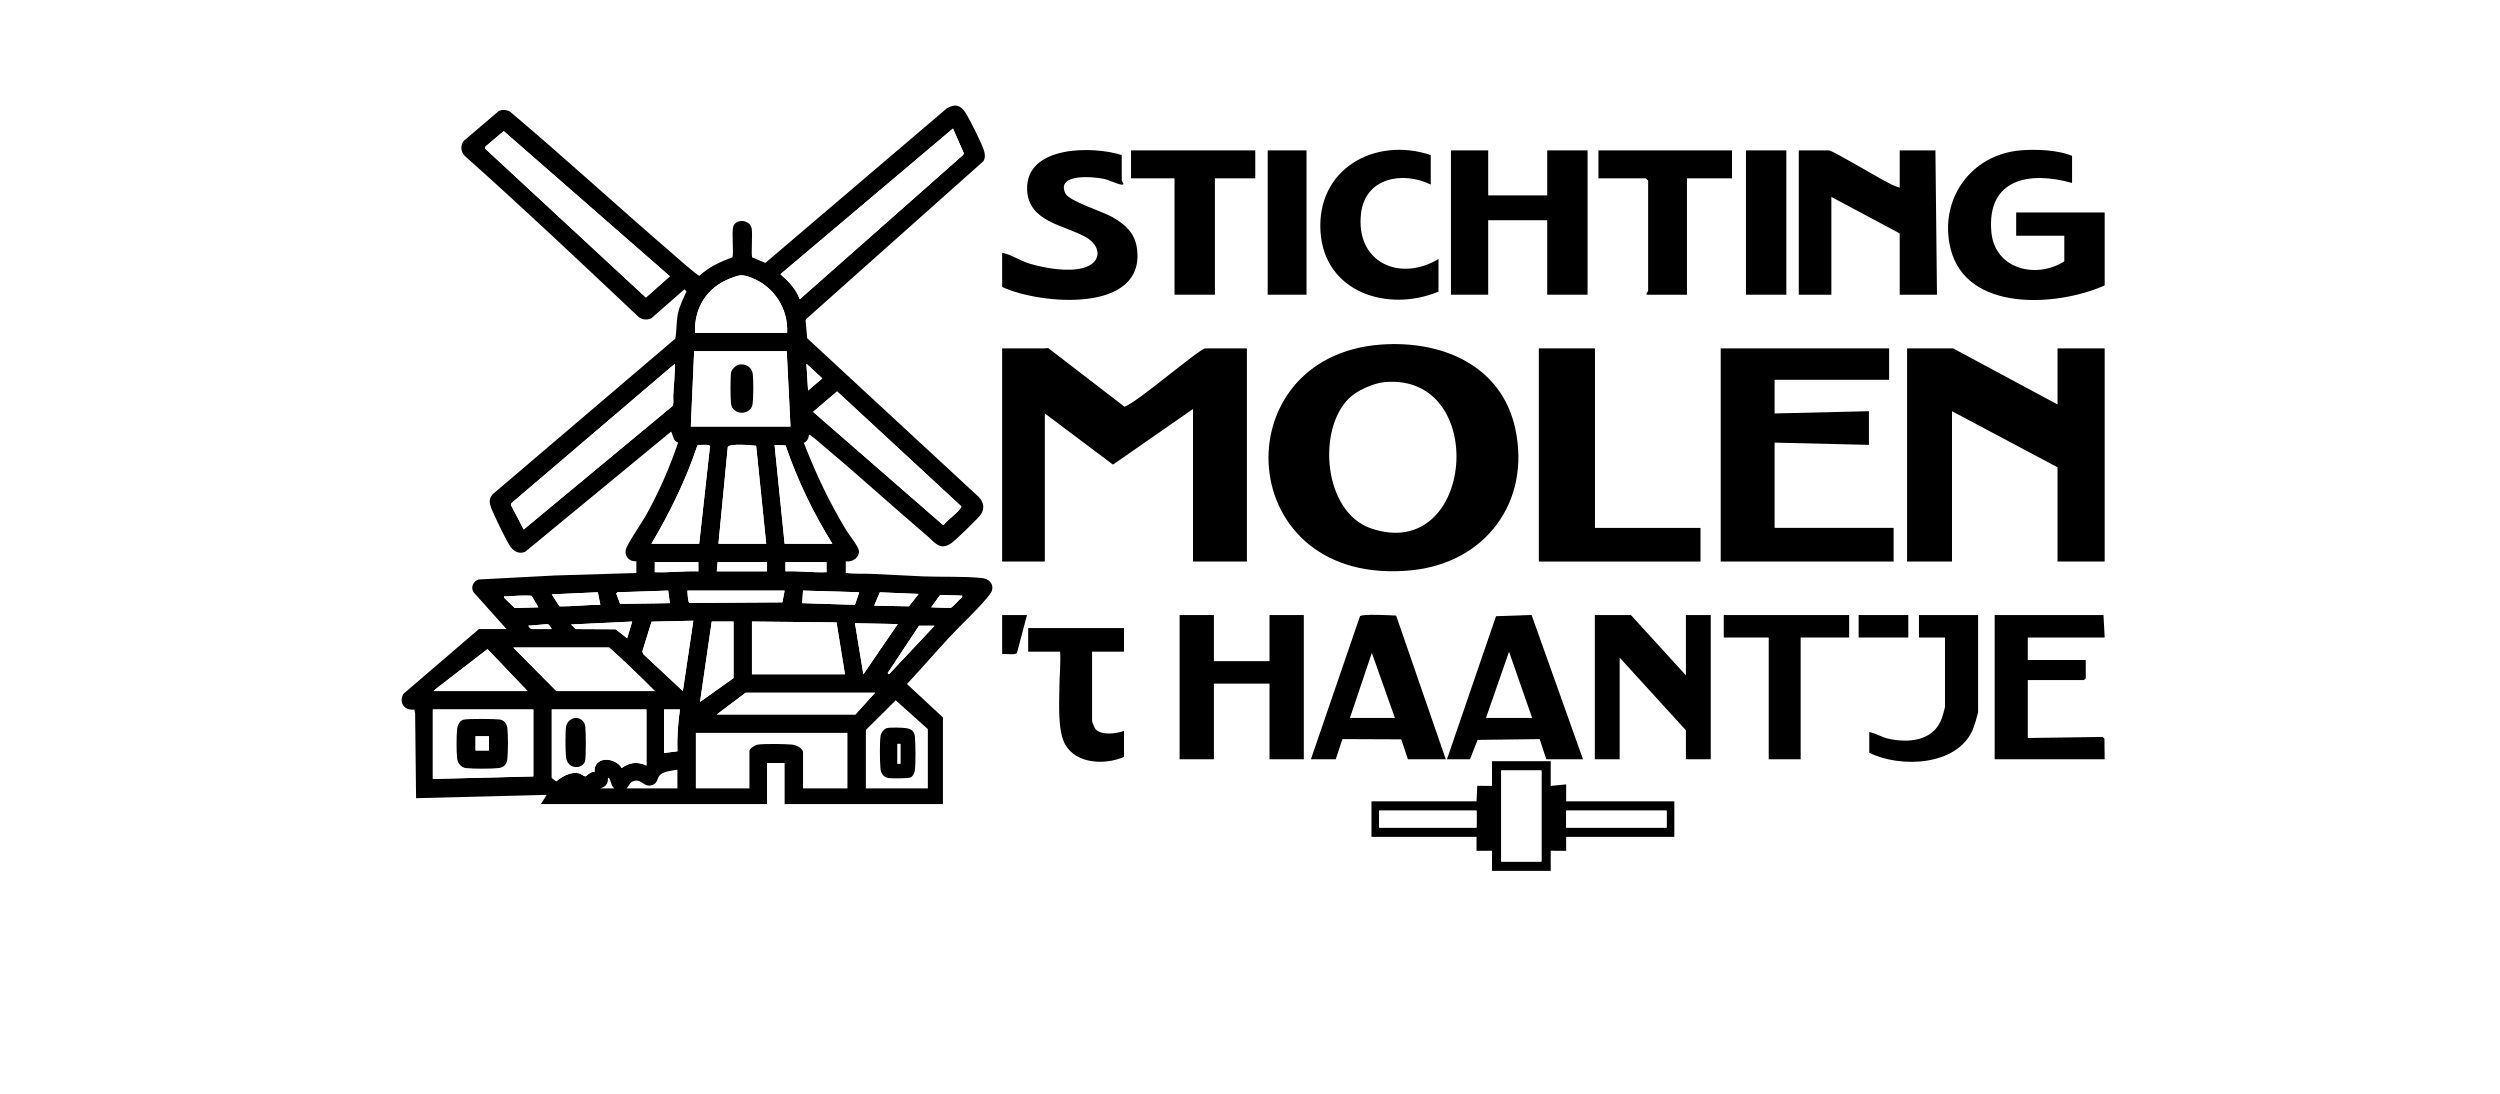 <?xml version="1.0" encoding="UTF-8"?>
<svg width="416px" height="182px" viewBox="0 0 416 182" version="1.1" xmlns="http://www.w3.org/2000/svg" xmlns:xlink="http://www.w3.org/1999/xlink">
    <title>Artboard</title>
    <defs>
        <filter x="-10.7%" y="-19.2%" width="121.4%" height="149.0%" filterUnits="objectBoundingBox" id="filter-1">
            <feOffset dx="0" dy="8" in="SourceAlpha" result="shadowOffsetOuter1"></feOffset>
            <feGaussianBlur stdDeviation="11" in="shadowOffsetOuter1" result="shadowBlurOuter1"></feGaussianBlur>
            <feColorMatrix values="0 0 0 0 0   0 0 0 0 0   0 0 0 0 0  0 0 0 0.5 0" type="matrix" in="shadowBlurOuter1" result="shadowMatrixOuter1"></feColorMatrix>
            <feMerge>
                <feMergeNode in="shadowMatrixOuter1"></feMergeNode>
                <feMergeNode in="SourceGraphic"></feMergeNode>
            </feMerge>
        </filter>
    </defs>
    <g id="Artboard" stroke="none" stroke-width="1" fill="none" fill-rule="evenodd">
        <g id="logo-copy" filter="url(#filter-1)" transform="translate(35, 0)">
            <rect id="Rectangle" fill="#FFFFFF" x="0" y="0" width="346.532" height="151"></rect>
            <g id="Group-77" transform="translate(31.835, 9.569)">
                <g id="Group-76" transform="translate(0, -0)">
                    <path d="M85.404,105.007 C85.522,106.298 85.551,109.331 85.4,110.589 C85.349,111.017 85.076,111.628 84.665,111.804 C84.263,111.976 81.549,111.982 81.015,111.9 C80.169,111.77 79.753,111.113 79.675,110.314 C79.566,109.185 79.527,105.948 79.692,104.884 C79.768,104.39 80.247,103.695 80.757,103.581 C81.325,103.454 83.278,103.498 83.897,103.588 C84.795,103.719 85.318,104.072 85.404,105.007 L85.404,105.007 Z M77.245,103.896 L77.245,113.619 L87.559,113.619 L87.559,103.757 L82.213,98.962 L77.245,103.896 Z" id="Fill-1" fill="#FFFFFF"></path>
                    <path d="M42.839,111.577 C42.475,112.099 42.562,112.721 41.785,113.029 C40.402,113.577 40.037,112.168 38.858,112.33 C37.924,112.458 37.886,113.186 37.436,113.619 L45.886,113.619 L45.886,110.512 C44.982,110.667 43.409,110.76 42.839,111.577" id="Fill-3" fill="#FFFFFF"></path>
                    <polygon id="Fill-5" fill="#FFFFFF" points="82.47 109.541 83.027 109.541 83.027 106.198 82.47 106.198"></polygon>
                    <path d="M34.986,113.118 C34.916,112.991 34.586,111.557 34.318,111.905 C34.382,112.894 33.916,113.353 33.052,113.619 L35.386,113.619 C35.23,113.482 35.093,113.314 34.986,113.118" id="Fill-7" fill="#FFFFFF"></path>
                    <path d="M48.952,113.619 L57.872,113.619 L57.872,107.378 C57.872,107.004 58.819,106.402 59.205,106.343 C60.356,106.165 63.686,106.219 64.916,106.328 C65.583,106.387 66.792,106.894 66.792,107.657 L66.792,113.619 L74.179,113.619 L74.179,104.384 L48.952,104.384 L48.952,113.619 Z" id="Fill-8" fill="#FFFFFF"></path>
                    <path d="M93.066,81.959 C92.899,82.177 91.511,83.557 91.364,83.6 L88.117,83.489 L89.607,81.428 L93.273,81.541 C93.336,81.782 93.173,81.82 93.066,81.959 L93.066,81.959 Z M81.08,94.636 L80.871,94.427 L86.096,86.555 L88.674,86.555 L81.08,94.636 Z M87.559,103.757 L87.559,113.619 L77.245,113.619 L77.245,103.896 L82.213,98.962 L87.559,103.757 Z M52.437,101.319 L57.245,97.698 L78.779,97.698 L75.503,101.319 L52.437,101.319 Z M74.179,113.619 L66.792,113.619 L66.792,107.657 C66.792,106.894 65.583,106.387 64.916,106.328 C63.687,106.22 60.356,106.165 59.205,106.343 C58.819,106.402 57.872,107.004 57.872,107.378 L57.872,113.619 L48.952,113.619 L48.952,104.384 L74.179,104.384 L74.179,113.619 Z M55.224,85.858 L55.224,95.26 L49.65,99.23 L51.6,85.858 L55.224,85.858 Z M47.9,82.759 C47.629,82.71 47.563,81.055 47.558,80.705 L63.726,80.705 L63.354,82.66 L47.9,82.759 Z M46.792,97.418 L40.233,91.297 L40.053,90.84 L41.583,85.876 L48.534,85.719 L46.792,97.418 Z M45.887,107.449 L43.656,107.727 L43.656,100.483 L46.304,100.483 C45.985,102.793 45.799,105.111 45.887,107.449 L45.887,107.449 Z M45.886,113.619 L37.436,113.619 C37.886,113.186 37.924,112.458 38.858,112.33 C40.037,112.168 40.402,113.577 41.785,113.029 C42.562,112.721 42.475,112.099 42.839,111.577 C43.409,110.76 44.982,110.667 45.886,110.512 L45.886,113.619 Z M32.081,110.925 C31.471,110.685 30.81,111.565 30.604,111.605 C30.369,111.651 29.799,111.168 29.478,111.101 C28.153,110.825 26.716,111.599 25.747,112.435 C25.695,112.435 24.979,111.892 24.979,111.836 L24.979,100.483 L40.729,100.483 L40.729,109.816 C39.308,109.126 37.865,109.279 36.621,110.234 C35.517,108.382 31.947,108.174 32.081,110.925 L32.081,110.925 Z M33.052,113.619 C33.915,113.353 34.382,112.894 34.318,111.905 C34.586,111.557 34.917,112.99 34.986,113.118 C35.093,113.314 35.23,113.482 35.386,113.619 L33.052,113.619 Z M18.568,90.176 L34.526,90.176 C37.14,92.501 39.654,94.943 42.123,97.419 L25.746,97.419 L18.568,90.176 Z M21.913,111.627 L5.188,112.044 L5.188,100.483 L21.913,100.483 L21.913,111.627 Z M5.616,97.127 L14.282,90.443 L20.947,97.419 L5.327,97.419 L5.616,97.127 Z M17.036,81.887 C16.978,81.573 17.172,81.693 17.38,81.679 C18.791,81.585 20.198,81.48 21.612,81.563 L22.749,83.489 L18.805,83.601 L17.036,81.887 Z M24.979,87.112 L21.564,87.112 C21.527,87.112 21.111,86.682 21.077,86.556 L24.223,86.287 C24.571,86.305 24.786,86.844 24.979,87.112 L24.979,87.112 Z M32.645,80.985 L33.062,83.072 C30.79,83.061 28.521,83.358 26.261,83.322 L24.98,81.331 L32.645,80.985 Z M38.359,85.859 L37.521,88.644 L35.613,87.141 L28.954,87.109 L28.186,86.345 L38.359,85.859 Z M35.916,80.98 L44.351,80.706 L44.631,82.793 L36.358,82.921 L35.711,81.19 L35.916,80.98 Z M49.371,77.502 C46.945,77.417 44.55,77.737 42.122,77.641 L42.123,75.969 L49.37,75.969 L49.371,77.502 Z M49.215,56.551 L49.434,56.459 C49.79,56.545 51.208,56.278 51.305,56.688 L49.509,72.904 L41.565,72.904 C44.633,67.732 47.306,62.272 49.215,56.551 L49.215,56.551 Z M52.715,72.904 L54.267,56.835 C54.482,56.177 58.25,56.523 58.986,56.609 L60.66,72.904 L52.715,72.904 Z M60.799,75.969 L60.799,77.501 L52.437,77.501 L52.576,75.969 L60.799,75.969 Z M48.673,40.868 L64.074,40.868 L64.702,53.404 L48.116,53.404 L48.673,40.868 Z M54.63,28.783 C56.244,28.148 56.648,28.031 58.288,28.683 C61.982,30.151 64.34,33.811 64.145,37.805 L48.812,37.805 C48.679,33.645 50.752,30.309 54.63,28.783 L54.63,28.783 Z M91.739,3.818 L93.546,7.934 L93.425,8.213 L66.237,32.232 C65.653,30.518 64.356,29.223 63.029,28.056 L91.739,3.818 Z M71.67,72.904 L63.726,72.904 L62.053,56.468 L63.881,56.551 C65.832,62.275 68.483,67.778 71.67,72.904 L71.67,72.904 Z M63.865,77.502 L63.865,75.969 L70.695,75.969 L70.695,77.641 C68.407,77.735 66.152,77.413 63.865,77.502 L63.865,77.502 Z M72.366,85.999 L73.761,94.633 L58.29,94.633 L58.29,85.858 L72.366,85.999 Z M76.13,80.985 L75.432,83.073 L66.652,82.795 L66.792,80.704 L76.13,80.985 Z M82.542,86.278 L76.829,94.633 L75.434,86.138 L82.542,86.278 Z M79.565,80.994 L86.026,81.263 L84.395,83.322 L78.639,83.211 L79.565,80.994 Z M45.06,50.002 L20.31,70.534 L18.204,66.497 L18.277,66.146 L45.466,42.958 C45.463,44.7 45.311,46.457 45.19,48.182 C45.155,48.687 45.32,49.645 45.06,50.002 L45.06,50.002 Z M40.639,31.942 L13.892,7.16 L13.96,6.806 L16.984,4.245 L44.628,28.402 L40.639,31.942 Z M69.995,45.395 L67.63,47.415 L67.351,42.958 L69.995,45.395 Z M93.073,66.638 C93.203,66.8 93.088,66.866 93.003,66.989 C92.37,67.909 90.86,68.895 90.138,69.834 L68.467,50.967 L72.456,47.564 L93.073,66.638 Z M96.547,78.617 C93.434,78.303 89.949,78.463 86.787,78.342 C83.917,78.233 81.019,78.033 78.15,77.92 C76.73,77.865 75.316,77.956 73.901,77.78 L73.901,75.83 C74.958,76.045 76.267,75.177 76.075,74.016 C75.959,73.309 74.446,71.429 73.982,70.664 C71.165,66.022 68.887,61.19 66.927,56.124 C67.459,55.884 67.726,55.377 67.769,54.797 C67.984,54.738 68.001,54.858 68.117,54.936 C68.869,55.443 69.826,56.341 70.558,56.954 C76.262,61.726 81.755,66.76 87.422,71.579 C88.686,72.655 89.543,74.133 91.453,72.826 C92.15,72.349 95.733,68.874 96.274,68.172 C97.087,67.116 96.889,66.028 95.998,65.098 L67.482,38.717 L67.213,35.787 L67.34,35.496 L96.817,9.238 C97.136,8.657 97.078,8.112 96.905,7.501 C96.583,6.371 94.574,2.42 93.903,1.308 C93.092,-0.038 92.12,-0.398 90.696,0.475 L60.516,26.181 L58.354,25.274 C58.087,24.878 58.452,21.314 58.23,20.383 C57.879,18.91 55.497,18.756 55.145,20.244 C54.919,21.199 55.293,24.866 55.021,25.274 C53.021,25.966 51.119,26.854 49.56,28.318 C49.263,28.37 45.462,24.981 44.908,24.504 C35.883,16.728 27.102,8.662 17.996,0.977 C17.447,0.699 16.712,0.623 16.151,0.914 L10.282,5.914 C9.753,6.746 9.828,7.627 10.477,8.351 C20.319,17.12 29.888,26.183 39.484,35.218 C40.089,35.662 40.916,35.727 41.573,35.374 L47.053,30.569 L47.396,30.929 C46.832,32.188 46.213,33.359 45.951,34.735 C45.691,36.093 45.782,37.424 45.537,38.779 L15.217,64.611 C14.468,65.415 14.572,66.059 14.92,67.009 C15.295,68.036 17.586,72.773 18.173,73.508 C18.773,74.257 19.611,74.643 20.547,74.254 L44.84,54.243 C45.209,54.907 45.131,55.795 46.006,56.072 C44.601,60.243 42.768,64.396 40.613,68.262 C39.981,69.396 37.403,73.109 37.275,73.985 C37.11,75.107 37.95,75.911 39.056,75.83 L39.056,77.78 L25.461,78.192 L12.752,78.862 C11.899,79.197 11.46,80.148 11.962,80.969 L17.453,87.112 L12.846,87.112 L0.293,97.889 C-0.496,99.271 0.376,100.72 2.107,100.498 L2.244,101.126 L2.399,115.249 L24.142,114.692 L23.167,116.223 L24.657,116.223 L26.582,116.223 L45.886,116.223 L46.304,116.223 L47.89,116.223 L48.952,116.223 L57.872,116.223 L60.66,116.223 L60.799,116.223 L60.799,109.398 L63.726,109.398 L63.726,116.223 L65.157,116.223 L66.792,116.223 L67.35,116.223 L89.254,116.223 L90.068,116.223 L90.068,101.807 L84.084,96.253 C86.464,93.704 88.747,91.064 91.112,88.503 C93.078,86.373 95.481,84.211 97.312,82.024 C97.574,81.712 98.127,81.069 98.225,80.709 C98.554,79.509 97.675,78.731 96.547,78.617 L96.547,78.617 Z" id="Fill-9" fill="#000000"></path>
                    <path d="M66.237,32.232 L93.425,8.213 L93.546,7.934 L91.739,3.818 L63.029,28.056 C64.356,29.223 65.653,30.518 66.237,32.232" id="Fill-10" fill="#FFFFFF"></path>
                    <polygon id="Fill-11" fill="#FFFFFF" points="13.96 6.806 13.892 7.16 40.639 31.942 44.628 28.402 16.984 4.245"></polygon>
                    <path d="M58.368,49.79 C57.996,51.573 55.047,51.606 54.803,49.577 C54.703,48.754 54.674,45.021 54.835,44.31 C54.923,43.92 55.634,43.216 56.019,43.127 C57.176,42.861 58.287,43.483 58.433,44.696 C58.546,45.635 58.55,48.915 58.368,49.79 L58.368,49.79 Z M64.075,40.868 L48.673,40.868 L48.116,53.404 L64.701,53.404 L64.075,40.868 Z" id="Fill-12" fill="#FFFFFF"></path>
                    <path d="M45.466,42.958 L18.277,66.146 L18.204,66.497 L20.31,70.534 L45.06,50.002 C45.32,49.645 45.155,48.687 45.19,48.182 C45.311,46.457 45.463,44.701 45.466,42.958" id="Fill-13" fill="#FFFFFF"></path>
                    <path d="M90.138,69.834 C90.861,68.895 92.371,67.909 93.003,66.989 C93.088,66.866 93.203,66.8 93.073,66.638 L72.455,47.564 L68.467,50.967 L90.138,69.834 Z" id="Fill-14" fill="#FFFFFF"></path>
                    <path d="M30.525,109.02 C30.193,110.501 27.53,110.549 27.343,108.359 C27.25,107.262 27.198,104.24 27.381,103.233 C27.499,102.586 28.184,101.964 28.844,101.907 C29.75,101.829 30.451,102.45 30.557,103.336 C30.663,104.214 30.695,108.262 30.525,109.02 M40.729,109.816 L40.729,100.483 L24.979,100.483 L24.979,111.836 C24.979,111.892 25.695,112.435 25.747,112.435 C26.716,111.599 28.153,110.825 29.478,111.101 C29.799,111.168 30.369,111.651 30.605,111.605 C30.81,111.565 31.471,110.685 32.081,110.924 C31.947,108.174 35.517,108.382 36.621,110.234 C37.865,109.279 39.308,109.126 40.729,109.816" id="Fill-15" fill="#FFFFFF"></path>
                    <polygon id="Fill-16" fill="#FFFFFF" points="58.29 94.633 73.761 94.633 72.366 85.999 58.29 85.858"></polygon>
                    <path d="M9.229,103.756 C9.298,103.143 9.637,102.334 10.304,102.184 C11.094,102.007 15.352,102.043 16.271,102.152 C17.055,102.245 17.505,102.85 17.592,103.618 C17.725,104.791 17.709,107.445 17.597,108.637 C17.512,109.549 17.102,110.12 16.132,110.237 C15.003,110.373 11.821,110.371 10.69,110.237 C9.895,110.143 9.318,109.413 9.23,108.632 C9.106,107.542 9.107,104.848 9.229,103.756 L9.229,103.756 Z M5.188,112.044 L21.913,111.627 L21.913,100.484 L5.188,100.484 L5.188,112.044 Z" id="Fill-17" fill="#FFFFFF"></path>
                    <path d="M42.122,97.419 C39.654,94.942 37.14,92.501 34.526,90.176 L18.568,90.176 L25.746,97.419 L42.122,97.419 Z" id="Fill-18" fill="#FFFFFF"></path>
                    <path d="M64.145,37.805 C64.34,33.811 61.982,30.151 58.288,28.683 C56.648,28.031 56.244,28.148 54.63,28.783 C50.753,30.309 48.679,33.645 48.812,37.805 L64.145,37.805 Z" id="Fill-19" fill="#FFFFFF"></path>
                    <path d="M54.267,56.835 L52.715,72.905 L60.66,72.905 L58.986,56.609 C58.25,56.523 54.482,56.177 54.267,56.835" id="Fill-20" fill="#FFFFFF"></path>
                    <polygon id="Fill-21" fill="#FFFFFF" points="57.245 97.698 52.436 101.319 75.503 101.319 78.779 97.698"></polygon>
                    <path d="M51.305,56.688 C51.208,56.278 49.79,56.546 49.434,56.459 L49.215,56.551 C47.306,62.272 44.633,67.732 41.565,72.905 L49.51,72.905 L51.305,56.688 Z" id="Fill-22" fill="#FFFFFF"></path>
                    <path d="M62.053,56.468 L63.726,72.905 L71.67,72.905 C68.483,67.778 65.832,62.275 63.881,56.551 L62.053,56.468 Z" id="Fill-23" fill="#FFFFFF"></path>
                    <polygon id="Fill-24" fill="#FFFFFF" points="14.282 90.443 5.616 97.127 5.327 97.419 20.947 97.419"></polygon>
                    <polygon id="Fill-25" fill="#FFFFFF" points="40.053 90.84 40.233 91.297 46.792 97.418 48.534 85.719 41.583 85.876"></polygon>
                    <polygon id="Fill-26" fill="#FFFFFF" points="55.224 95.26 55.224 85.858 51.6 85.858 49.65 99.23"></polygon>
                    <path d="M63.726,80.705 L47.558,80.705 C47.563,81.054 47.629,82.71 47.901,82.76 L63.354,82.66 L63.726,80.705 Z" id="Fill-27" fill="#FFFFFF"></path>
                    <polygon id="Fill-28" fill="#FFFFFF" points="76.829 94.633 82.542 86.278 75.434 86.138"></polygon>
                    <polygon id="Fill-29" fill="#FFFFFF" points="66.652 82.795 75.432 83.073 76.13 80.985 66.791 80.704"></polygon>
                    <polygon id="Fill-30" fill="#FFFFFF" points="44.631 82.793 44.351 80.706 35.916 80.98 35.711 81.19 36.358 82.921"></polygon>
                    <path d="M43.656,107.727 L45.886,107.449 C45.799,105.111 45.985,102.793 46.304,100.484 L43.656,100.484 L43.656,107.727 Z" id="Fill-31" fill="#FFFFFF"></path>
                    <path d="M33.062,83.072 L32.645,80.985 L24.98,81.331 L26.261,83.322 C28.521,83.358 30.79,83.061 33.062,83.072" id="Fill-32" fill="#FFFFFF"></path>
                    <polygon id="Fill-33" fill="#FFFFFF" points="86.026 81.263 79.566 80.993 78.639 83.211 84.395 83.322"></polygon>
                    <polygon id="Fill-34" fill="#FFFFFF" points="80.871 94.427 81.08 94.636 88.674 86.555 86.096 86.555"></polygon>
                    <polygon id="Fill-35" fill="#FFFFFF" points="52.436 77.501 60.799 77.501 60.799 75.969 52.576 75.969"></polygon>
                    <polygon id="Fill-36" fill="#FFFFFF" points="28.954 87.109 35.613 87.141 37.521 88.644 38.359 85.859 28.185 86.345"></polygon>
                    <path d="M42.122,77.641 C44.55,77.737 46.945,77.416 49.371,77.502 L49.37,75.969 L42.123,75.969 L42.122,77.641 Z" id="Fill-37" fill="#FFFFFF"></path>
                    <path d="M70.695,77.641 L70.695,75.969 L63.865,75.969 L63.865,77.502 C66.152,77.413 68.407,77.735 70.695,77.641" id="Fill-38" fill="#FFFFFF"></path>
                    <path d="M22.749,83.489 L21.612,81.563 C20.198,81.48 18.791,81.585 17.38,81.679 C17.172,81.693 16.978,81.573 17.036,81.887 L18.806,83.601 L22.749,83.489 Z" id="Fill-39" fill="#FFFFFF"></path>
                    <path d="M89.607,81.428 L88.117,83.489 L91.364,83.6 C91.511,83.557 92.899,82.177 93.066,81.959 C93.173,81.82 93.336,81.782 93.273,81.541 L89.607,81.428 Z" id="Fill-40" fill="#FFFFFF"></path>
                    <polygon id="Fill-41" fill="#FFFFFF" points="69.995 45.395 67.351 42.958 67.63 47.415"></polygon>
                    <path d="M21.564,87.112 L24.979,87.112 C24.786,86.844 24.571,86.305 24.223,86.287 L21.077,86.556 C21.11,86.682 21.527,87.112 21.564,87.112" id="Fill-42" fill="#FFFFFF"></path>
                    <path d="M56.019,43.127 C55.634,43.216 54.923,43.92 54.835,44.31 C54.674,45.021 54.703,48.754 54.803,49.577 C55.047,51.606 57.996,51.573 58.368,49.79 C58.55,48.915 58.546,45.635 58.433,44.696 C58.287,43.483 57.176,42.861 56.019,43.127" id="Fill-43" fill="#000000"></path>
                    <path d="M28.844,101.907 C28.184,101.964 27.499,102.586 27.381,103.233 C27.198,104.24 27.25,107.262 27.343,108.359 C27.53,110.549 30.193,110.501 30.525,109.02 C30.695,108.262 30.663,104.214 30.557,103.336 C30.45,102.45 29.75,101.829 28.844,101.907" id="Fill-44" fill="#000000"></path>
                    <path d="M12.296,107.309 L14.526,107.309 L14.526,104.941 L12.296,104.941 L12.296,107.309 Z M10.69,110.237 C11.822,110.371 15.003,110.373 16.132,110.237 C17.102,110.12 17.512,109.549 17.597,108.637 C17.709,107.445 17.725,104.791 17.592,103.618 C17.505,102.85 17.055,102.245 16.271,102.152 C15.352,102.043 11.094,102.007 10.304,102.184 C9.637,102.334 9.298,103.143 9.229,103.756 C9.107,104.848 9.106,107.542 9.23,108.632 C9.318,109.413 9.895,110.143 10.69,110.237 L10.69,110.237 Z" id="Fill-45" fill="#000000"></path>
                    <path d="M82.47,109.541 L83.027,109.541 L83.027,106.198 L82.47,106.198 L82.47,109.541 Z M80.757,103.581 C80.247,103.695 79.768,104.39 79.691,104.884 C79.527,105.948 79.566,109.184 79.675,110.314 C79.753,111.113 80.17,111.769 81.016,111.9 C81.549,111.982 84.262,111.976 84.665,111.804 C85.076,111.628 85.349,111.017 85.4,110.589 C85.551,109.331 85.522,106.298 85.404,105.007 C85.318,104.072 84.795,103.719 83.897,103.588 C83.278,103.498 81.324,103.454 80.757,103.581 L80.757,103.581 Z" id="Fill-46" fill="#000000"></path>
                    <polygon id="Fill-47" fill="#FFFFFF" points="12.296 107.309 14.526 107.309 14.526 104.941 12.296 104.941"></polygon>
                    <polygon id="Fill-48" fill="#000000" points="135.159 84.776 135.159 92.448 144.411 92.448 144.411 84.776 150.119 84.776 150.119 108.775 144.411 108.775 144.411 96.185 135.159 96.185 135.159 108.775 129.45 108.775 129.45 84.776"></polygon>
                    <polygon id="Fill-49" fill="#000000" points="213.7 94.808 213.7 84.776 217.834 84.776 217.834 108.776 213.7 108.776 213.7 103.956 202.677 91.858 202.677 108.776 198.543 108.776 198.543 84.776 204.547 84.776"></polygon>
                    <path d="M180.433,101.89 L188.111,101.89 L184.27,90.873 L180.433,101.89 Z M173.938,108.775 L182.102,84.967 L188.02,84.762 L196.575,108.775 L190.473,108.775 L189.368,105.419 L179.033,105.548 L177.776,108.775 L173.938,108.775 Z" id="Fill-50" fill="#000000"></path>
                    <path d="M165.276,101.89 L161.438,91.069 L157.796,101.89 L165.276,101.89 Z M173.741,108.775 L167.442,108.775 L166.332,105.458 L156.538,105.419 L155.434,108.775 L151.3,108.775 L159.466,84.969 C159.811,84.555 164.605,84.812 165.482,84.866 L173.741,108.775 Z" id="Fill-51" fill="#000000"></path>
                    <polygon id="Fill-52" fill="#000000" points="283.187 84.776 283.384 88.513 270.589 88.513 270.589 92.251 280.234 92.251 280.234 95.3 279.939 95.595 270.589 95.595 270.589 105.234 283.059 105.057 283.342 105.356 283.384 108.775 265.077 108.775 265.077 84.776"></polygon>
                    <path d="M157.599,48.749 C152.273,54.07 153.45,67.677 161.305,70.356 C178.562,76.243 181.023,44.531 163.633,46.008 C161.73,46.17 158.953,47.395 157.599,48.749 M162.995,39.766 C173.058,39.042 183.055,43.187 185.321,53.825 C187.905,65.958 180.327,76.088 168.069,77.323 C138.244,80.327 136.266,41.687 162.995,39.766" id="Fill-53" fill="#000000"></path>
                    <path d="M140.651,40.401 L140.651,75.874 L131.684,75.874 L131.684,50.483 L118.362,59.742 L107.023,51.229 L107.023,75.874 L99.924,75.874 L99.924,40.401 L106.836,40.401 L107.59,40.349 L120.28,50.114 C122.397,49.409 132.776,40.401 133.739,40.401 L140.651,40.401 Z" id="Fill-54" fill="#000000"></path>
                    <path d="M277.957,12.879 C270.915,10.867 263.753,12.157 264.525,21.009 C265.069,27.244 271.987,28.906 276.665,25.919 L276.665,21.658 L268.655,21.658 L268.655,17.785 L283.384,17.785 L283.384,29.922 C275.493,33.451 260.261,34.461 257.71,23.688 C255.806,15.652 261.068,8.193 269.305,7.46 C271.931,7.226 275.536,7.37 277.957,8.36 L277.957,12.879 Z" id="Fill-55" fill="#000000"></path>
                    <path d="M249.276,13.653 L249.276,7.456 L255.219,7.456 L255.477,31.471 L249.276,31.471 L249.276,21.271 L237.906,15.203 L237.906,31.471 L232.48,31.471 L232.48,7.456 L237.519,7.456 C238.042,7.456 245.445,11.848 246.686,12.497 C247.494,12.919 248.393,13.437 249.276,13.653" id="Fill-56" fill="#000000"></path>
                    <polygon id="Fill-57" fill="#000000" points="180.801 7.456 180.801 14.945 190.62 14.945 190.62 7.456 197.338 7.456 197.338 31.471 190.62 31.471 190.62 19.076 180.801 19.076 180.801 31.471 174.6 31.471 174.6 7.456"></polygon>
                    <polygon id="Fill-58" fill="#000000" points="275.537 49.736 275.537 40.401 283.384 40.401 283.384 75.875 275.537 75.875 275.537 60.191 257.976 50.856 257.976 75.875 250.503 75.875 250.503 40.401 258.163 40.401"></polygon>
                    <polygon id="Fill-59" fill="#000000" points="240.865 84.776 240.865 88.513 232.794 88.513 232.794 108.775 227.48 108.775 227.48 88.513 219.999 88.513 219.999 84.776"></polygon>
                    <path d="M262.321,84.776 L262.321,100.808 C262.321,101.247 261.607,103.485 261.375,103.994 C258.676,109.906 249.353,110.241 244.211,107.693 L244.211,104.251 C245.303,104.435 246.272,105.102 247.351,105.343 C250.867,106.126 254.96,105.716 256.312,101.885 C256.409,101.613 256.809,100.181 256.809,100.021 L256.809,88.513 L252.479,88.513 L252.479,84.776 L262.321,84.776 Z" id="Fill-60" fill="#000000"></path>
                    <path d="M120.199,86.94 L120.199,90.874 L114.884,90.874 L114.884,102.382 C114.884,102.563 115.301,103.573 115.468,103.766 C116.408,104.86 118.969,104.506 120.199,104.054 L120.199,108.382 C117.05,109.749 112.24,109.594 110.395,106.278 C109.149,104.04 109.423,99.459 109.446,96.84 C109.462,94.866 109.689,92.858 109.569,90.874 L104.254,90.874 L104.254,86.94 L120.199,86.94 Z" id="Fill-61" fill="#000000"></path>
                    <polygon id="Fill-62" fill="#000000" points="247.514 40.401 247.514 45.628 228.458 45.628 228.458 51.229 244.151 50.856 244.151 56.457 228.458 56.084 228.458 70.273 248.261 70.273 248.261 75.874 219.49 75.874 219.49 40.401"></polygon>
                    <path d="M119.82,8.23 L119.82,12.491 C119.82,12.598 120.502,13.278 119.689,13.141 C118.901,13.008 117.798,12.387 116.772,12.18 C114.99,11.822 108.858,11.27 110.45,14.626 C111.05,15.888 116.603,17.621 118.185,18.515 C120.292,19.707 121.962,21.107 122.337,23.663 C123.95,34.674 106.202,33.129 99.924,30.18 L99.924,24.499 C101.506,24.809 102.858,25.8 104.462,26.291 C106.983,27.062 110.875,27.728 113.422,27.014 C116.56,26.134 116.485,23.376 113.799,21.865 C110.294,19.893 104.269,19.361 104.077,14.002 C103.813,6.651 114.947,6.674 119.82,8.23" id="Fill-63" fill="#000000"></path>
                    <path d="M193.775,120.145 L210.488,120.145 L210.488,117.319 L193.775,117.319 L193.775,120.145 Z M162.66,120.145 L178.862,120.145 L178.862,117.319 L162.66,117.319 L162.66,120.145 Z M182.976,125.798 L189.661,125.798 L189.661,110.638 L182.976,110.638 L182.976,125.798 Z M191.204,109.096 L191.204,113.207 L193.776,112.949 L193.775,115.777 L211.774,115.777 L211.774,121.687 L193.775,121.687 L193.776,124.001 L191.202,123.998 L191.204,127.34 L181.433,127.34 L181.434,123.998 L178.86,124.001 L178.862,121.687 L161.377,121.687 L161.377,115.777 L178.862,115.777 L178.982,113.185 L181.433,113.207 L181.433,109.096 L191.204,109.096 Z" id="Fill-64" fill="#000000"></path>
                    <path d="M171.241,8.23 L171.241,13.137 C166.53,10.856 160.333,12.015 159.641,17.942 C158.69,26.072 166.049,29.418 172.533,25.532 L172.533,30.955 C164.132,34.467 153.557,31.106 152.899,21.009 C152.217,10.544 161.938,5.127 171.241,8.23" id="Fill-65" fill="#000000"></path>
                    <path d="M221.369,7.456 L221.369,12.104 L213.875,12.104 L213.875,31.471 L207.157,31.471 C207.061,31.193 207.416,30.904 207.416,30.825 L207.416,12.491 L207.028,12.104 L199.147,12.104 L199.147,7.456 L221.369,7.456 Z" id="Fill-66" fill="#000000"></path>
                    <polygon id="Fill-67" fill="#000000" points="142.042 7.456 142.042 12.104 135.324 12.104 135.324 31.471 128.606 31.471 128.606 12.104 121.37 12.104 121.37 7.456"></polygon>
                    <polygon id="Fill-68" fill="#000000" points="198.566 40.401 198.566 70.273 216.128 70.273 216.128 75.874 189.225 75.874 189.225 40.401"></polygon>
                    <polygon id="Fill-69" fill="#000000" points="223.695 31.471 230.413 31.471 230.413 7.456 223.695 7.456"></polygon>
                    <polygon id="Fill-70" fill="#000000" points="144.109 31.471 150.569 31.471 150.569 7.456 144.109 7.456"></polygon>
                    <polygon id="Fill-71" fill="#000000" points="242.44 88.513 250.707 88.513 250.707 84.776 242.44 84.776"></polygon>
                    <path d="M104.057,84.776 L102.388,91.074 C102.037,91.493 100.514,91.17 99.924,91.267 L99.924,84.776 L104.057,84.776 Z" id="Fill-72" fill="#000000"></path>
                    <polygon id="Fill-73" fill="#FFFFFF" points="182.976 125.798 189.661 125.798 189.661 110.637 182.976 110.637"></polygon>
                    <polygon id="Fill-74" fill="#FFFFFF" points="193.775 120.145 210.488 120.145 210.488 117.319 193.775 117.319"></polygon>
                    <polygon id="Fill-75" fill="#FFFFFF" points="162.66 120.145 178.862 120.145 178.862 117.319 162.66 117.319"></polygon>
                </g>
            </g>
        </g>
    </g>
</svg>